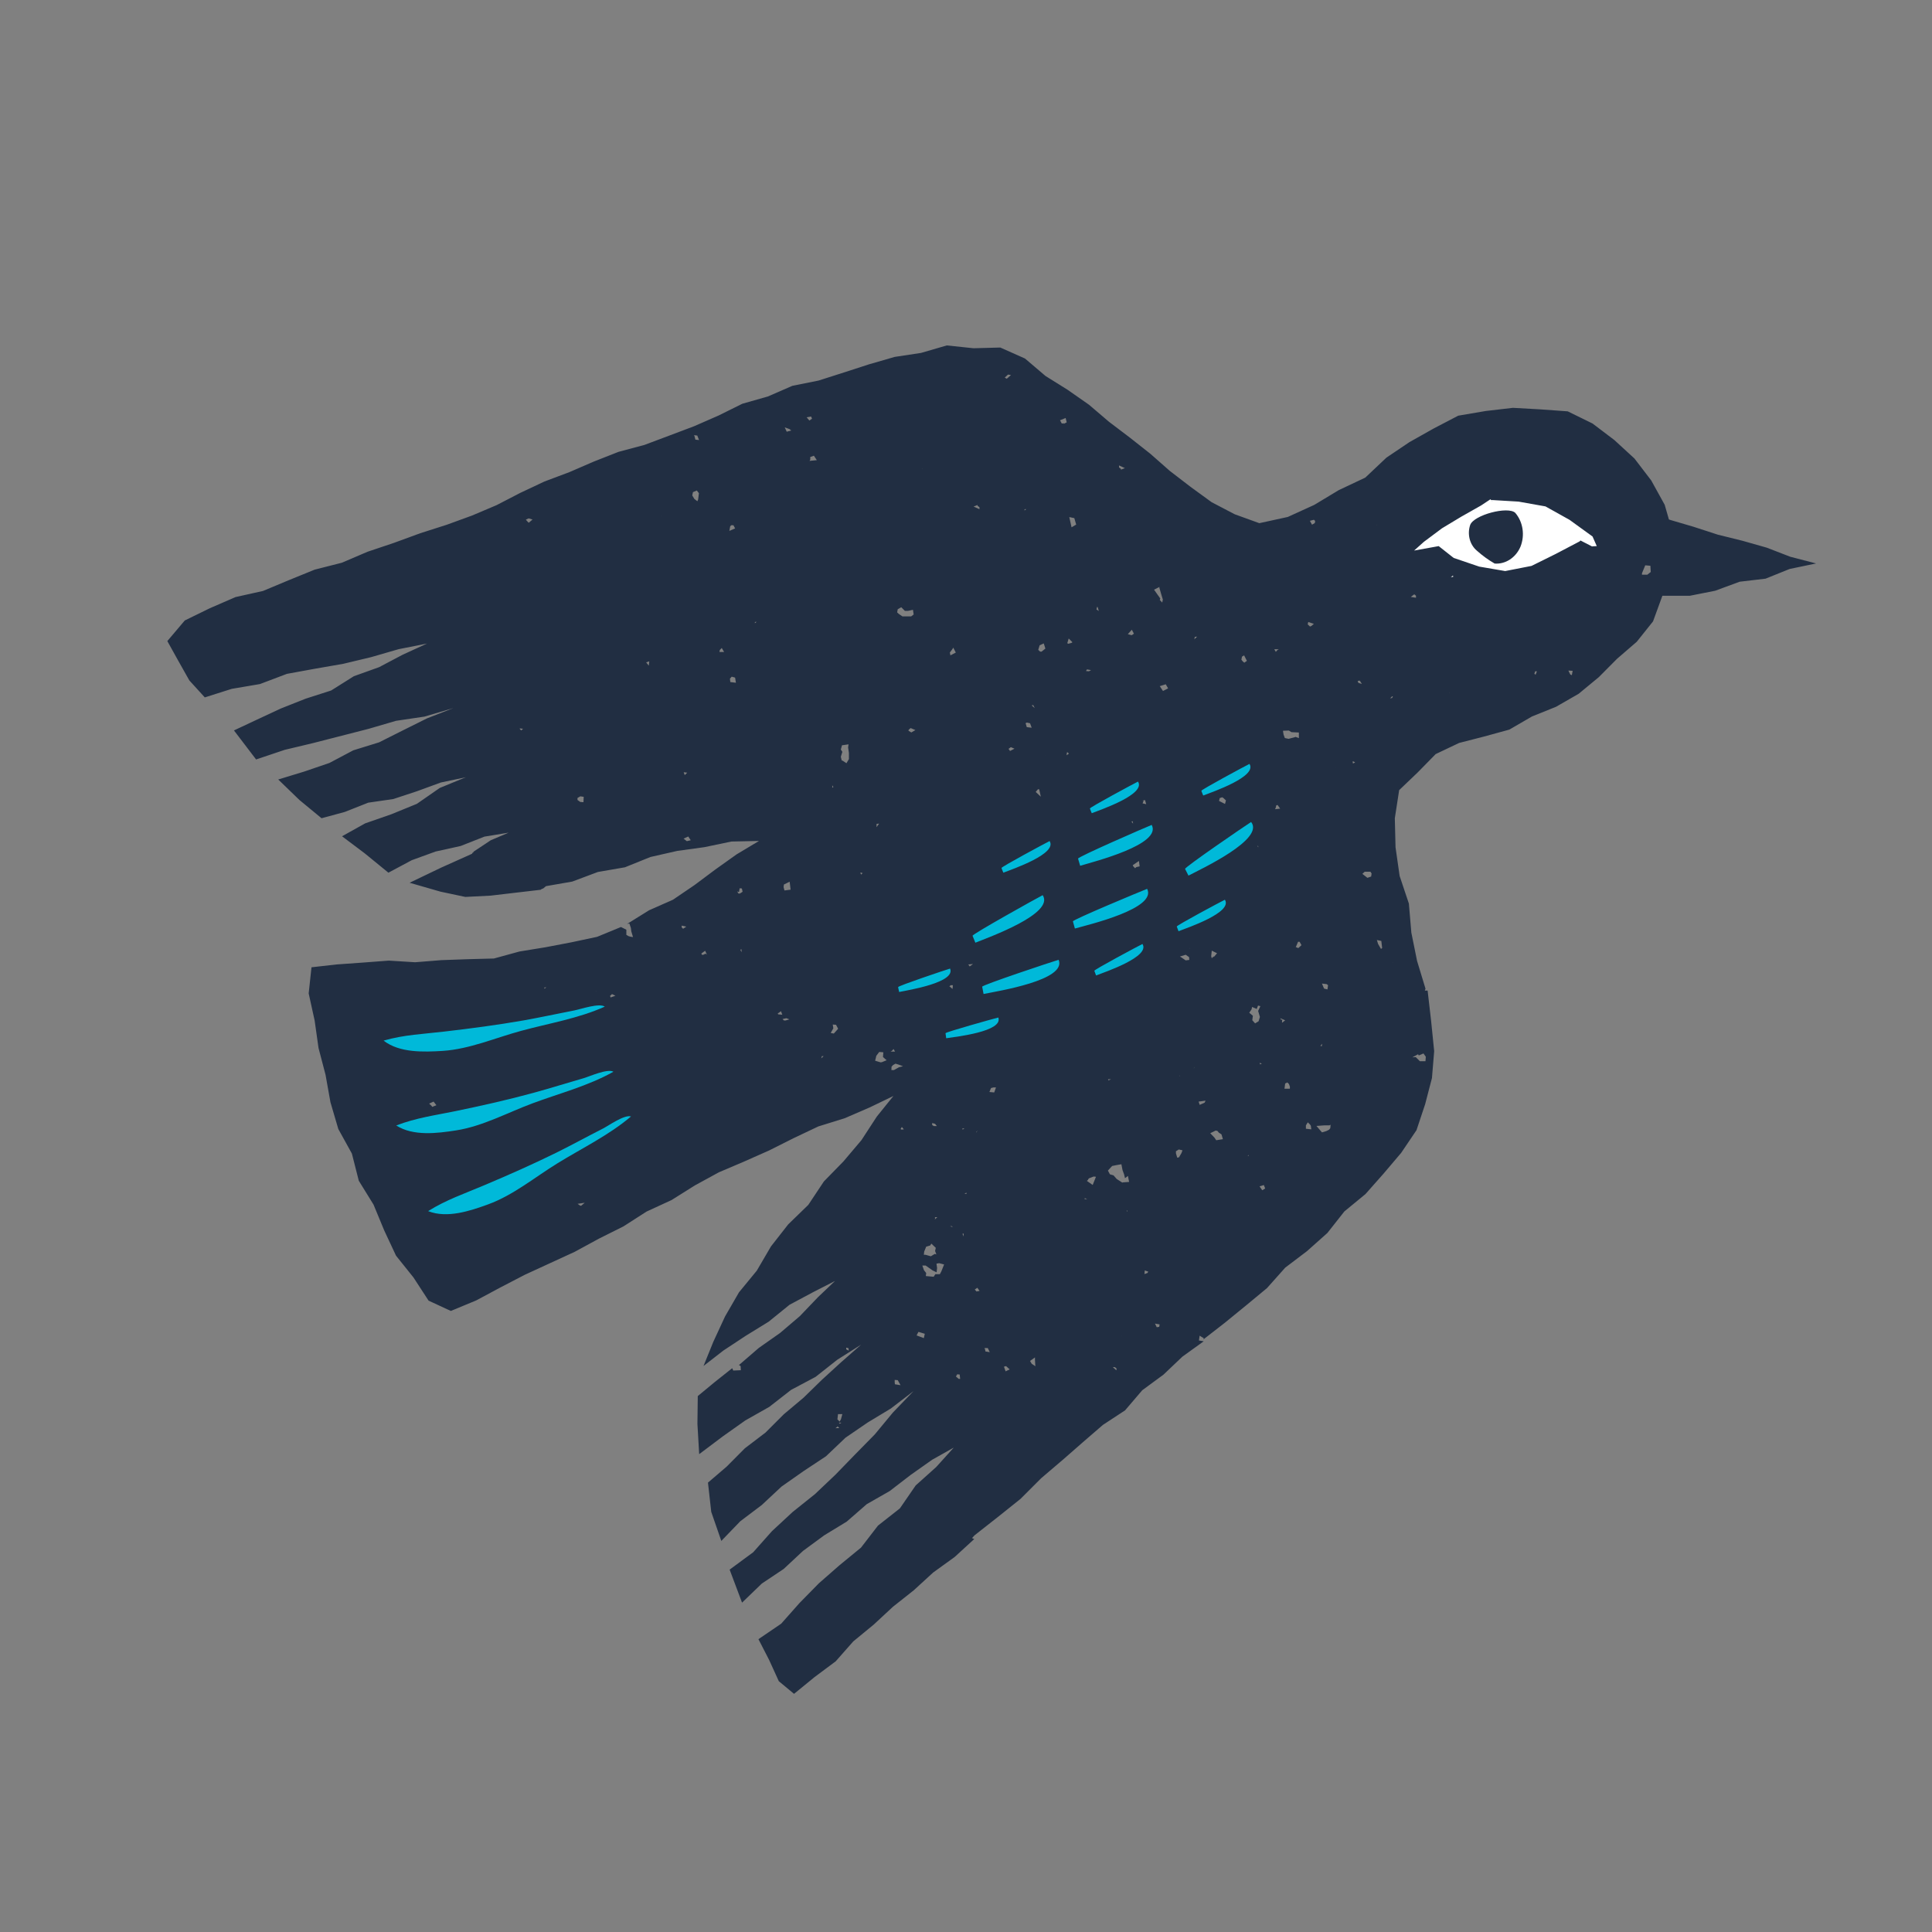 <svg viewBox="0 0 165 165" xmlns="http://www.w3.org/2000/svg" id="Layer_1"><rect x="0" y="0" width="165" height="165" fill="#808080" stroke="none"/><path style="fill:#fff; stroke-width:0px;" d="M137.99,47.1c.23-.56.19-1.24-.32-1.82-1.43-1.61-3.04-3.25-5.22-3.74-1.86-.42-3.78.08-5.59.51-1.64.39-3.24.83-4.79,1.41l-.02-.49c-.23.1-.6.45-.92.86-1.73.72-3.38,1.63-4.91,2.84-.63.5-.59,1.46-.28,2.1,1.26,2.6,4.49,1.26,6.55.68.6-.17,1.21-.34,1.81-.51-.32.2-.64.4-.96.6-1.91,1.15-.18,4.15,1.73,3,2.23-1.34,4.46-2.69,6.69-4.03.05.02.1.05.15.07.48.17.91.1,1.31-.01.7.66,1.95.82,2.67-.14.22.01.44.03.67.04.62.03,1.84.33,2.38-.08,1.07-.81-.18-1.09-.96-1.29Z"></path><path style="fill:#212e42; stroke-width:0px;" d="M142.53,44.36l-.36-1.25-1.15-2.08-1.43-1.87-1.72-1.58-1.86-1.41-2.12-1.04-2.36-.17-2.32-.13-2.32.27-2.35.4-2.11,1.1-2.06,1.16-1.96,1.32-1.81,1.71-2.25,1.06-2.11,1.27-2.26,1.03-2.43.53-2.1-.76-1.97-1.03-1.8-1.31-1.77-1.36-1.67-1.47-1.75-1.38-1.78-1.35-1.7-1.45-1.83-1.28-1.89-1.18-1.75-1.49-2.11-.94-2.29.06-2.28-.24-2.2.64-2.25.34-2.18.63-2.16.7-2.16.69-2.24.45-2.09.91-2.18.62-2.04,1.01-2.08.91-2.12.8-2.13.8-2.21.59-2.11.83-2.08.9-2.13.8-2.06.97-2.03,1.05-2.1.89-2.14.78-2.28.73-2.24.82-2.26.76-2.2.94-2.32.59-2.21.9-2.2.92-2.34.52-2.19.95-2.15,1.05-1.49,1.76.9,1.62.98,1.74,1.32,1.45,2.3-.73,2.41-.41,2.3-.87,2.41-.44,2.41-.42,2.38-.57,2.35-.68,2.42-.48-2.09.96-2.01,1.06-2.15.77-1.94,1.22-2.18.7-2.12.84-2.06.96-1.94.91,1.89,2.48,2.44-.82,2.39-.57,2.38-.61,2.38-.61,2.36-.69,2.43-.36,2.47-.73-2.25.88-2.05,1.02-2.05,1.03-2.2.68-2.04,1.08-2.17.74-2.2.67,1.81,1.75,1.89,1.56,1.99-.54,2-.79,2.14-.31,2.03-.67,2.02-.74,2.14-.45-2.22.91-1.96,1.36-2.18.89-2.24.78-1.97,1.1,1.94,1.46,2.02,1.65,2-1.07,2.04-.74,2.13-.47,2.03-.8,2.07-.34-1.53.65-1.46.97-.05.1-.02-.03-.08.12h0s-2.63,1.18-2.63,1.18l-2.69,1.29,2.64.76,2.12.45,2.16-.11,2.13-.25,2.14-.25.06-.05.17-.07.24-.2-.07.02,2.3-.4,2.19-.82,2.31-.4,2.18-.88,2.29-.52,2.32-.32,2.3-.48,2.36-.05-1.92,1.15-1.81,1.29-1.78,1.33-1.84,1.25-2.04.9-1.88,1.17.2-.04.13.39.03.27.15.5-.2-.03-.18-.05-.19-.11v-.44s-.46-.23-.46-.23l-2.04.84-2.21.47-2.2.42-2.21.36-2.19.6-2.25.06-2.24.08-2.24.18-2.25-.14-2.24.17-2.24.16-2.12.24-.24,2.23.51,2.32.33,2.34.6,2.29.42,2.35.67,2.28,1.16,2.1.59,2.32,1.26,2.04.91,2.2,1.01,2.16,1.49,1.86,1.29,1.98,1.9.88,2.17-.9,2.07-1.11,2.08-1.08,2.13-.98,2.13-.98,2.06-1.12,2.1-1.05,1.98-1.27,2.13-.98,1.99-1.25,2.05-1.12,2.16-.92,2.14-.95,2.09-1.05,2.11-1,2.25-.7,2.15-.93,2.01-.97-1.42,1.76-1.31,2.01-1.54,1.82-1.67,1.71-1.33,2-1.72,1.67-1.47,1.88-1.21,2.07-1.52,1.85-1.19,2.06-1,2.16-.84,2.07,1.7-1.32,1.91-1.26,1.95-1.2,1.79-1.45,2.02-1.08,1.86-.95-1.46,1.39-1.54,1.61-1.69,1.44-1.82,1.28-1.68,1.45-.05-.02.18.12.02.35-.65.03-.09-.2-1.5,1.19-1.44,1.19-.03,2.37.15,2.59,2.02-1.52,1.92-1.36,2.05-1.16,1.86-1.45,2.09-1.11,1.85-1.46,2.05-1.3-1.72,1.51-1.63,1.49-1.58,1.54-1.69,1.42-1.56,1.56-1.76,1.34-1.56,1.57-1.59,1.36.28,2.5.86,2.48,1.62-1.68,1.84-1.39,1.68-1.57,1.88-1.32,1.92-1.27,1.67-1.59,1.9-1.3,1.97-1.19,1.93-1.48-1.76,1.83-1.54,1.86-1.69,1.72-1.68,1.73-1.75,1.66-1.89,1.51-1.77,1.64-1.61,1.81-2.01,1.48,1.06,2.82,1.69-1.63,1.87-1.25,1.65-1.54,1.81-1.33,1.92-1.17,1.71-1.49,1.96-1.12,1.78-1.37,1.84-1.3,1.85-1.04-1.5,1.66-1.75,1.57-1.35,1.96-1.87,1.47-1.45,1.88-1.83,1.5-1.77,1.55-1.65,1.68-1.57,1.77-1.94,1.32.91,1.77.83,1.82,1.3,1.08,1.75-1.43,1.81-1.35,1.5-1.7,1.74-1.43,1.65-1.53,1.77-1.4,1.66-1.52,1.84-1.33,1.67-1.53-.19-.08.15-.17.08-.08,1.96-1.54,1.94-1.55,1.77-1.77,1.9-1.62,1.68-1.47,1.7-1.47,1.89-1.24,1.47-1.72,1.81-1.33,1.62-1.54,1.82-1.31-.41-.07.06-.41.43.27-.05-.08-.07.14,1.84-1.43,1.8-1.47,1.8-1.49,1.56-1.75,1.86-1.41,1.74-1.55,1.45-1.84,1.8-1.48,1.54-1.74,1.51-1.78,1.31-1.94.74-2.22.58-2.23.19-2.3-.26-2.57-.3-2.6h-.24s.06-.16.06-.16l-.72-2.37-.49-2.42-.21-2.48-.79-2.36-.35-2.45-.06-2.48.37-2.4,1.57-1.5,1.55-1.58,2-.95,2.14-.55,2.15-.59,1.93-1.12,2.06-.83,1.93-1.11,1.72-1.42,1.56-1.57,1.68-1.45,1.39-1.74.8-2.19h2.34s2.17-.43,2.17-.43l2.09-.77,2.21-.26,2.06-.83,2.26-.47-2.2-.57-2.02-.78-2.08-.59-2.1-.52-2.06-.67-2.04-.6ZM45.15,44.64l-.11-.11-.13-.15.24-.11.33.1-.33.28ZM67.44,36.65l.08.08.07.03-.4.11-.17-.37.42.15ZM44.52,62.38l-.11-.1-.03-.07.29.03-.15.14ZM59.39,37.55l-.09-.35-.05-.04.3.04.15.38-.3-.03ZM56.54,44.05l.08.16-.04-.11.07.05-.12-.1ZM59.56,42.81l-.26-.2-.18-.3.06-.28.33-.14.18.23-.07.55-.06.13ZM55.16,56.54v.04s.29-.1.29-.1l-.04.37-.25-.31ZM62.36,44.96l.08-.1h.2s.14.27.14.27l-.49.21.07-.38ZM49.56,68.49l-.24-.17v-.17s.24-.14.24-.14l.29.04-.02.46-.27-.02ZM69.09,35.93l.08.04-.28-.33.38-.07.08.19-.25.17ZM69.14,39.36l.06-.11v-.22s.31-.11.31-.11l.25.38-.62.06ZM61.45,55.66l.02-.14.17-.18.2.34h-.4ZM64.45,53.24l.02-.02v-.1s.15-.01.15-.01l-.17.13ZM62.37,58.25l-.03-.29.15-.17.29.08.07.44-.48-.06ZM58.43,66.23h.06s-.1-.28-.1-.28l.3.04-.25.24ZM58.66,71.84l-.13-.1-.15-.12.4-.18.21.32-.34.08ZM78.73,40l.08.04-.11-.02.19.14-.16-.17ZM85.99,32.32v.03s-.18-.1-.18-.1l.28-.26.25.04-.34.3ZM36.92,94.54l-.06-.09-.21-.2.38-.17.24.31-.35.14ZM46.49,84.44l.02-.02-.04-.08.19-.02-.17.13ZM36.88,105.26l.08.16-.04-.11.07.05-.12-.1ZM50.85,84.64l.08.04-.11-.02.19.14-.16-.17ZM52.15,85.19l-.05-.14.17-.15.29.14-.4.14ZM58.34,79.32l-.13-.13.02-.14.38.09-.27.18ZM99.03,50.14l-.02.04.14.49.16.53-.05.26-.21-.22.04-.13-.53-.75.46-.23ZM96.69,53.73l-.04.03.19.36-.19.13-.33-.09.38-.42ZM86.24,71.17l.06-.02h-.02s-.08-.07-.08-.07l.04.1ZM89.27,64.54l-.03-.06.09.07-.08-.09v.07ZM91.59,54.85l-.09.06-.27.07-.08-.05.12-.4.32.32ZM71.18,67.22h-.03s-.07.07-.07.07v-.22s.1.15.1.15ZM83.49,43.14v.06s.16.12.16.12v.17s-.5-.23-.5-.23l.34-.13ZM84.91,39.58l-.09-.14.09.14ZM62.94,76.12l.17.07.06-.33.19.02.06.28-.23.15h-.13s-.11-.2-.11-.2ZM60.25,81.45l-.18.09h-.13s-.04-.11-.04-.11l.32-.23.15.32-.11-.07ZM77.1,52.66l-.34-.23-.14-.13.05-.27.3-.17.31.31h.27s.42-.09.42-.09l.06.4-.21.16h-.73ZM57.03,89.28l-.05.05-.11.09.17-.14ZM49.63,102.98l-.09-.02-.21-.15.61-.09-.3.25ZM71.89,64.97l-.08-.34.13-.42-.13-.2.1-.36.56-.08-.04.26.07.47v.53s-.21.35-.21.35l-.38-.25-.02.07ZM63.23,81.1h.03s.07-.03.07-.03v.26s-.1-.22-.1-.22ZM66.97,76.05l.04.05-.09-.34.03-.22.49-.24.08.68-.53.07ZM90.83,36.22l.04-.07-.19.02-.15-.28.48-.19.09.37-.27.14ZM87.48,43.61l.02-.02v-.1s.15-.01.15-.01l-.17.13ZM81.12,55.73l.23-.31.06-.11.22.42-.46.24-.05-.24ZM77.82,62.55l-.24-.15.03-.08.16-.14.41.17-.36.21ZM74.87,70.39v-.03s.21-.02.21-.02l-.22.3v-.26ZM71.63,76.57h-.02s.08.07.08.07l-.05-.07ZM66.46,86.63l-.04-.07.28-.2.11.3-.34-.03ZM73.54,74.72v-.05s-.1-.17-.1-.17l-.03.06.14-.04-.15-.05.27.1-.14.14ZM67.13,87.15h-.18s-.12-.12-.12-.12l.33-.07.26.1-.29.08ZM91.47,45.06h.05s-.2-.9-.2-.9l.43.09.16.55-.44.26ZM63.2,95.94v.02s0-.02,0-.02ZM95.73,40.1v-.06s-.16-.12-.16-.12v-.17s.5.23.5.23l-.34.13ZM88.96,55.65h-.13s-.16-.15-.16-.15l.12-.39.35-.16.14.44-.31.25ZM70.94,88.23l.23-.41-.05-.32.28.02.18.34-.37.41-.26-.05h0ZM70.08,90.44l.05-.02.06-.22h.15s-.26.24-.26.24ZM88.1,60.24h.12s0-.07,0-.07l.15.3-.27-.23ZM86.24,64.13v-.04s-.11-.13-.11-.13l.2-.15.31.13-.39.2ZM87.69,62.1l-.1-.34.11-.05.27.06.14.38-.42-.05ZM93.64,52.05l.06-.23.05.04.09.32-.19-.13ZM98.29,47.26l-.1.11-.07.08.18-.19ZM92.99,57.33l-.24-.02.08-.14.35.06-.18.1ZM75.47,88.81v.02s0-.02,0-.02ZM75.33,90.71l-.12.02-.47-.14.1-.42.25-.33.35.03-.03.4.31.28-.4.16ZM76.02,89.83l.16-.09.13-.15.13.22h-.42ZM88.45,67.64l.19-.23h.11s.14.63.14.63l-.44-.41ZM91.12,64.26h.08s.08.11.08.11l-.19.13.03-.25ZM86.14,73.36v.02s0-.02,0-.02ZM78.57,86.52l.09.16-.09-.16ZM76.77,91.15l-.43.24h-.21s.01-.29.01-.29l.13-.14.21-.12.26.08.38.14-.35.09ZM81.08,84.23l.12-.09h.18s-.03.32-.03.32l-.27-.23ZM82.8,82.54v-.04s-.11-.13-.11-.13l.41-.04-.29.21ZM77,96.47l-.09-.04.11-.18.17.2-.19.02ZM99.33,59.02l-.07-.1-.21-.32.51-.16.2.35-.43.22ZM101.99,54.61h.01s.04-.22.04-.22l.2-.02-.26.25ZM79.74,96.16l-.13-.08v-.17s.25.07.25.07l.15.19h-.26ZM70.76,127.83v.02s0-.02,0-.02ZM121.11,90.04l.06.1.4-.17.2.28-.03.38h-.48s-.35-.35-.35-.35l-.29.02.48-.26ZM106.55,98.68l.1-.03v.07s-.1-.04-.1-.04ZM112.88,89.36l-.11-.05.15-.17-.04.22ZM113.1,96.11h.44s.1-.05.1-.05l-.03.29-.1.13-.24.12-.37.11-.47-.55.67-.05ZM111.7,95.86l.12.12.04.03.09.13.04.31-.46-.05v-.29s.16-.26.16-.26ZM118.97,82.23l-.05-.04h.12s-.14-.05-.14-.05l.06.09ZM107.93,101.2l.02.04.1.26-.25.15-.23-.33.36-.11ZM117.97,80.36l.07.61-.1.07-.25-.43-.1-.33.38.08ZM99.04,113.11v-.02s-.04.23-.04.23l-.21.03-.15-.31.4.07ZM109.94,92.44l.14.14.08.22v.18s-.46,0-.46,0l.06-.45.18-.08ZM101.58,106.65l-.02-.02-.09.1.1-.07ZM95.22,116.76l.14.12-.02.15-.3-.27h.17ZM113.32,84.06l.1.08-.05.36-.29-.07-.18-.43.41.05ZM95.88,114.14l-.11-.12.06.08-.06-.06.11.1ZM98.07,108.61l-.08.11-.25.09.03-.31.31.11ZM107.91,90.93l-.12-.09-.18.06-.02-.14.32.17ZM109.49,87.29l.02-.2h-.16s.07.02.07.02l-.08-.15.42.18-.26.2-.02-.04ZM116.55,74.45h.49s.1.15.1.15l-.04.26-.32.11-.43-.34.21-.19ZM103.82,96.55l.16.04.11.14.23.15.12.41-.57.09-.15-.22-.36-.38.47-.23ZM129.26,40.69v-.02s0,.02,0,.02ZM126.06,38.71l-.11-.12.06.08-.06-.06.11.1ZM118.56,44.49l.04-.02-.11-.09.07.11ZM113.27,53.49l.02-.02-.1-.09.07.1ZM117.61,44.78l-.04.08h-.01s.05-.08.05-.08ZM81.31,104.71v.04s.07.06.07.06l-.25-.09h.18ZM109.25,55.43l-.16.09-.13.15-.13-.22h.42ZM82.54,101.85l-.02.02.04.08-.19.02.17-.13ZM109.45,48.63l-.09-.14.09.14ZM96.64,70.18v-.02s.1-.02.1-.02l.03.2-.13-.16ZM97.58,68.61l.09-.21-.11-.02.23-.05.1.35-.31-.07ZM78.81,102.18l.05-.05.11-.09-.17.14ZM82.2,96.48l.02-.02-.04-.08.19-.02-.17.13ZM112.21,44.39l.11.1-.03.18-.24.14-.18-.33.34-.09ZM84.65,92.92l.2-.05h.21s-.15.43-.15.43l-.41-.04.14-.34ZM72.27,115.24v-.15s.19.05.19.05l.03.21-.22-.11ZM83.36,96.69l.15-.16-.13.18-.03-.02ZM106.26,56.59l-.13-.11-.11-.14.05-.26.18-.11.24.47-.23.16ZM79.83,104.15l.05-.15-.06-.05h.23s-.22.2-.22.2ZM97.05,74.05l-.11.1-.16-.17-.04-.09.53-.36.06.46-.27.06ZM78.9,107.16l.03-.27.17-.42.34-.1.1-.16.38.36-.06.27.11.29-.14-.04-.33.2-.47-.13h-.13ZM71.57,120.77h.15s.22,0,.22,0l-.12.44-.11.2-.19-.19.05-.46ZM71.71,121.6v-.03s-.07-.07-.07-.07h.22s-.15.1-.15.1ZM71.38,121.98h-.03s.19-.16.19-.16l.14.15h-.3ZM80.26,108.82h-.13s-.25,0-.25,0l-.14.22-.67-.06.03-.26-.19-.24-.14-.4h.28s.6.42.6.42l.34.16.04-.37-.05-.37.23-.04.42.11-.24.6-.13.24ZM82.2,105.37h.03s.07-.03.07-.03v.26s-.1-.22-.1-.22ZM112.02,53.45l-.14.06-.2-.19.05-.2.48.16-.19.16ZM104.17,68.16l.21-.07.11.07.21.2-.08.3-.51-.26.06-.24ZM78.42,113.75l.1.02.46.14-.08.37-.62-.23.15-.29ZM76.43,118.21l-.02-.16v-.2s.26.02.26.02l.24.43-.49-.08ZM83.38,110.3v-.02s-.13-.15-.13-.15l.22-.15.19.27-.29.05ZM110.68,62.93l-.63.17-.32-.07-.11-.3-.05-.32.5-.02.23.14.63.03v.48s-.24-.09-.24-.09ZM112.76,60.05l-.04.08.04.08v-.16ZM94.66,92.27v-.03s-.03-.07-.03-.07h.26s-.22.1-.22.1ZM101.25,82.01l-.35-.24-.13-.08.49-.15.29.2.02.24-.31.04ZM101.64,80.94l-.04.08h-.01s.05-.08.05-.08ZM108.89,69.11l.05-.09.06-.24.11-.03.22.31-.44.05ZM111.56,64.83l-.04.02.12.09-.08-.11ZM107.37,72.24l.08.02.02.1-.1-.12ZM81.79,117.76h.09s-.24-.2-.24-.2l.11-.19.21.02.04.37h-.21ZM116.01,58.32l-.06-.17.18-.02.18.28-.3-.09ZM120.72,50.79l.09-.02.12.11v.17s-.44-.07-.44-.07l.23-.18ZM103.65,81.75v-.08s-.16.17-.16.17l-.05-.18.05-.47.45.22-.29.34ZM82.64,117.65h-.02s.21.05.21.05l-.18-.05ZM84.16,115.42l-.04-.21-.05-.08h.29s.17.35.17.35l-.36-.06ZM92.91,100.76l.08-.12.41-.16.2.02-.28.7-.5-.35.1-.08ZM101.02,86.84l-.18.03h.08s-.07.06-.07.06l.17-.09ZM88.11,109.29v.16s0-.08,0-.08l.06.07-.06-.15ZM92.6,102.4l-.07.11.13-.19.19.12-.25-.05ZM114.08,65.57l.07.02.09-.04-.16.03ZM85.87,117.12v-.04s-.13-.36-.13-.36l.18-.05.31.28-.36.17ZM95.85,101l-.48-.31-.27-.31-.31-.09-.17-.32.36-.39.34-.07.45-.08.1.51.13.35.08.33.25-.19.1.51-.55.04ZM124.07,49.16h.02s.02.1.02.1l-.2.03.17-.13ZM115.73,65.1l-.11.08h-.09s0-.17,0-.17l.2.09ZM118.89,59.47h.07s-.07.14-.07.14l-.17.03.17-.17ZM100.73,91.81v.1s.03-.04.03-.04l-.05.07.02-.13ZM101.98,91.11v.1s.03-.04.03-.04l-.05.07.02-.13ZM88.37,116.68v-.04s-.26-.17-.26-.17l-.14-.24.42-.3v.22s.03.5.03.5l-.04.03ZM96.25,103.49l-.03-.1h.07s-.04.1-.04.1ZM98.34,100.18l.02.04.09-.12-.11.08ZM102.37,94.08l.59-.08-.08.17-.42.19-.09-.27ZM110.57,80.84l.1.04.19-.45h.13s.16.29.16.29l-.27.25-.32-.13ZM107.64,85.93l-.19.41.15.51-.11.37-.3.18-.24-.27.05-.38-.31-.26.2-.29.04-.2.4.17.11-.29.2.05ZM100.54,98.87l-.11-.37v-.18s.24-.15.24-.15l.32.07-.09.24-.21.36-.15.03ZM123.76,59.21l.04-.08h.01s-.05.08-.05.08ZM128.76,58.52h0s.03.11.03.11l-.02-.11ZM135.99,46.68l-1.01-.52-.08.08-2.04,1.07-2.06,1.02-2.25.44-2.22-.38-2.18-.74-1.28-1.01-2.1.38.84-.75,1.54-1.15,1.66-1,1.68-.95.8-.53.16.18-.07-.09.13.13-.18-.16,2.36.14,2.3.41,2.06,1.15,1.96,1.42.36.82-.39.02ZM131.14,57.62l-.1-.08.07-.21h.15s-.11.28-.11.28ZM134.12,57.62l-.03-.06-.1-.19-.04-.1.36.02-.07.37-.12-.05ZM140.68,49.08h-.45s0-.12,0-.12l.28-.68.44.04.03.53-.29.23Z"></path><path style="fill:#212e42; stroke-width:0px;" d="M125.56,44.83c.32-.86,3.24-1.62,3.85-1.03.66.77.84,1.91.44,2.9-.4.93-1.28,1.5-2.2,1.43-.54-.31-1.05-.68-1.53-1.11-.6-.51-.83-1.4-.56-2.19Z"></path><path style="fill:#00b9d9; stroke-width:0px;" d="M36.57,103.43c1.53-.96,3.1-1.49,4.75-2.19,2.09-.88,4.19-1.81,6.22-2.81,1.33-.66,2.64-1.38,3.96-2.05.47-.24,1.83-1.21,2.39-1.03-1.9,1.61-4.17,2.7-6.28,4-1.92,1.18-3.78,2.73-5.93,3.51-1.54.56-3.49,1.21-5.1.58Z"></path><path style="fill:#00b9d9; stroke-width:0px;" d="M33.84,96.12c1.68-.65,3.33-.87,5.08-1.23,2.22-.46,4.46-.96,6.65-1.56,1.43-.39,2.85-.84,4.28-1.25.51-.15,2.03-.84,2.54-.55-2.17,1.22-4.61,1.84-6.94,2.71-2.12.79-4.24,1.95-6.5,2.3-1.61.25-3.66.51-5.11-.42Z"></path><path style="fill:#00b9d9; stroke-width:0px;" d="M32.77,88.87c1.73-.5,3.39-.56,5.17-.77,2.25-.26,4.52-.56,6.76-.95,1.46-.26,2.92-.58,4.37-.86.52-.1,2.1-.65,2.58-.32-2.27,1.02-4.76,1.42-7.15,2.07-2.18.59-4.4,1.56-6.68,1.71-1.63.1-3.69.18-5.05-.87Z"></path><path style="fill:#00b9d9; stroke-width:0px;" d="M97.97,75.91c.86,1.68-4.96,3.05-6.17,3.39-.06-.2-.11-.41-.17-.61-.04-.14,5.8-2.57,6.34-2.78ZM83.88,84.26c.04.21.08.42.12.63,1.23-.25,7.14-1.18,6.41-2.92-.55.16-6.56,2.16-6.53,2.3ZM83.06,79.92c.08.2.16.39.24.59,1.16-.47,6.79-2.48,5.75-4.06-.51.26-6.04,3.34-5.99,3.47ZM76.7,84.3c.03.14.06.28.09.42.84-.17,4.85-.82,4.35-2-.38.11-4.45,1.48-4.43,1.58ZM100.5,79.13c.05.13.1.27.15.4.8-.31,4.65-1.61,3.96-2.69-.35.17-4.15,2.2-4.11,2.29ZM93.46,82.91c.05.13.1.27.15.4.8-.31,4.65-1.61,3.96-2.69-.35.17-4.15,2.2-4.11,2.29ZM80.75,88.24c.02.14.04.29.06.43.84-.13,4.88-.57,4.45-1.77-.38.09-4.52,1.25-4.51,1.34ZM102.6,67.54c.05.13.1.27.16.4.8-.31,4.64-1.62,3.95-2.7-.35.17-4.14,2.21-4.11,2.3ZM93.08,69.05c.05.13.1.27.16.4.8-.31,4.64-1.62,3.95-2.7-.35.17-4.14,2.21-4.11,2.3ZM85.53,74.13c.05.13.1.27.16.4.8-.31,4.64-1.62,3.95-2.7-.35.17-4.14,2.21-4.11,2.3ZM101.21,74.21c.1.19.19.38.29.57,1.11-.58,6.53-3.11,5.35-4.58-.49.31-5.71,3.88-5.64,4.01ZM92.07,73.33c.06.2.12.41.18.61,1.2-.36,7-1.82,6.11-3.49-.53.21-6.34,2.74-6.29,2.88Z"></path></svg>